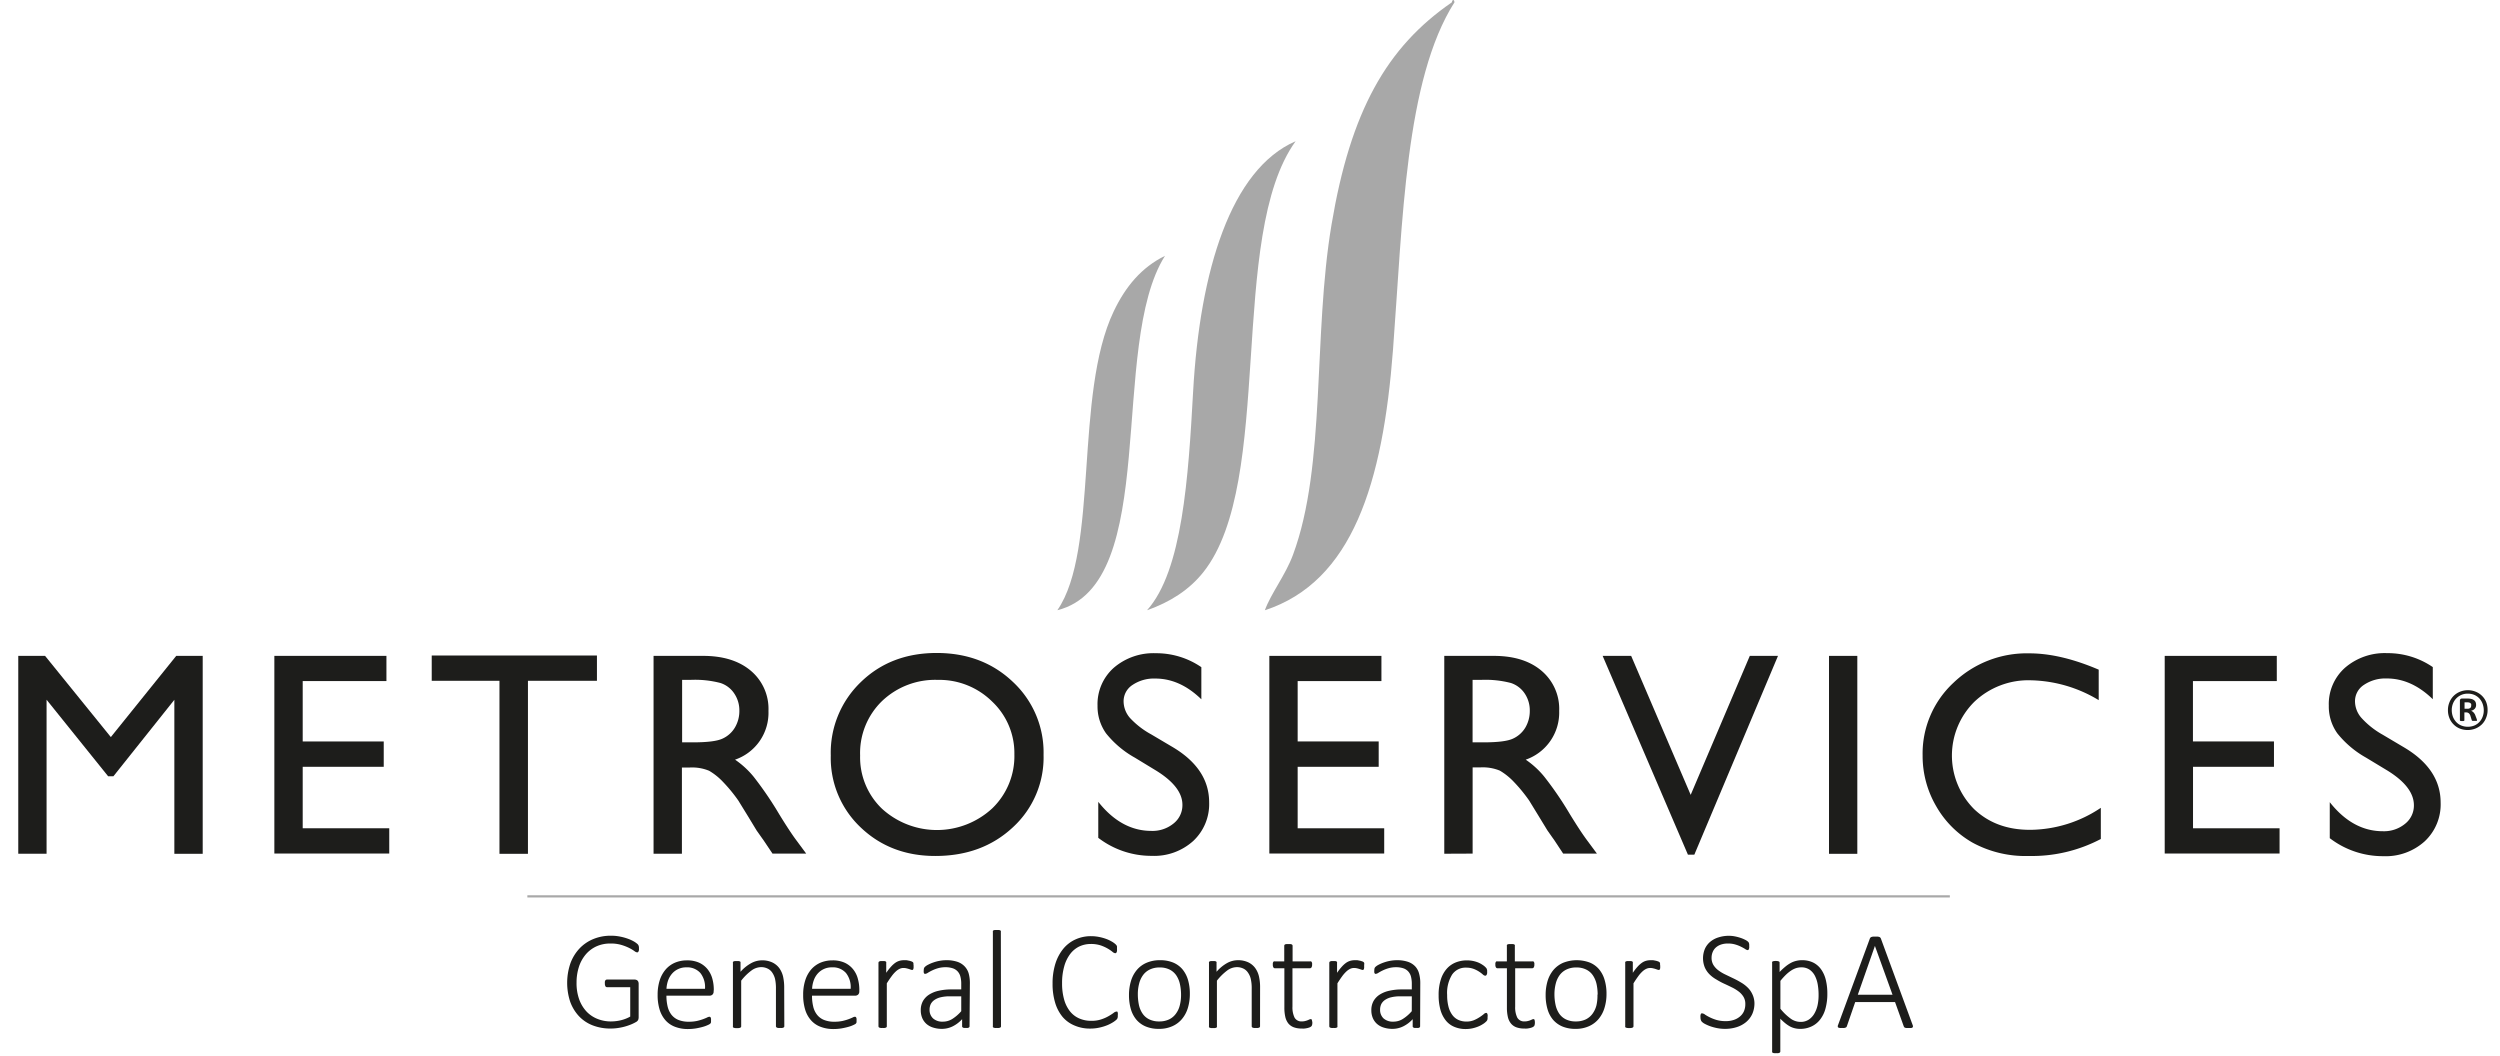 <svg xmlns="http://www.w3.org/2000/svg" id="Livello_1" data-name="Livello 1" viewBox="0 0 602.24 254.31"><path d="M599.25,171.06a4.72,4.72,0,0,1-.37,1.89,4.51,4.51,0,0,1-1,1.54,4.75,4.75,0,0,1-1.52,1,5,5,0,0,1-1.9.37,5.21,5.21,0,0,1-1.92-.36,4.44,4.44,0,0,1-1.49-1,4.39,4.39,0,0,1-1-1.53,5,5,0,0,1-.35-1.91,4.8,4.8,0,0,1,.37-1.9,4.52,4.52,0,0,1,1-1.52,4.72,4.72,0,0,1,1.52-1,5.05,5.05,0,0,1,3.82,0,4.58,4.58,0,0,1,1.51,1,4.43,4.43,0,0,1,1,1.51A5.15,5.15,0,0,1,599.25,171.06Zm-.92.08a4.63,4.63,0,0,0-.3-1.66,3.83,3.83,0,0,0-.81-1.28,3.65,3.65,0,0,0-1.21-.82,3.94,3.94,0,0,0-1.51-.28,3.76,3.76,0,0,0-2.82,1.17,3.89,3.89,0,0,0-.78,1.24,4.27,4.27,0,0,0-.28,1.52,4.67,4.67,0,0,0,.29,1.66,4,4,0,0,0,.81,1.27,3.37,3.37,0,0,0,1.21.82,4.27,4.27,0,0,0,3.12,0,3.66,3.66,0,0,0,2-2.11A4.16,4.16,0,0,0,598.33,171.14Zm-1.63,2.37a.19.19,0,0,1,0,.08s0,0-.08.06l-.18,0h-.64l-.19,0a.57.57,0,0,1-.13-.08,1,1,0,0,1-.06-.14l-.28-.9a1.43,1.43,0,0,0-.41-.71,1.1,1.1,0,0,0-.72-.21h-.35v1.88a.16.16,0,0,1-.09.16,1,1,0,0,1-.43.05,1.18,1.18,0,0,1-.46-.05.15.15,0,0,1-.1-.16V168.8a.58.58,0,0,1,.12-.38.5.5,0,0,1,.37-.14h1.36a3.6,3.6,0,0,1,.92.1,1.65,1.65,0,0,1,.64.3,1.13,1.13,0,0,1,.37.47,1.75,1.75,0,0,1,.12.65,1.26,1.26,0,0,1-.34.95,1.63,1.63,0,0,1-.88.47,1.72,1.72,0,0,1,.56.36,2,2,0,0,1,.47.73l.33.87A1.65,1.65,0,0,1,596.7,173.51Zm-1.4-3.58a.84.84,0,0,0,0-.29.42.42,0,0,0-.16-.23.61.61,0,0,0-.31-.16,1.42,1.42,0,0,0-.5-.06h-.63v1.54h.61a1.08,1.08,0,0,0,.81-.22A.77.77,0,0,0,595.3,169.93Z" fill="#1d1d1b"></path><path d="M287.42,94.29c-1.15,20.67-2.57,43.22-11.11,52.72,5.63-2,10.2-4.93,13.59-9.2,17.25-21.77,5.75-81,22.21-103.79C296.51,40.78,289.05,65.18,287.42,94.29Z" fill="#a8a8a8"></path><path d="M268.29,75c-9.57,20.07-3.54,57.51-13.58,72,25-6.25,12.26-63.72,25.93-85.37C275,64.4,271.15,69,268.29,75Z" fill="#a8a8a8"></path><path d="M349.76.55c-15.74,10.82-24.42,26.22-29,53.56-4.49,26.67-1.28,57.94-9.27,79.5-1.81,4.93-5.35,9.38-6.79,13.4,21.07-6.89,28.42-30.55,30.87-62.78,2.33-30.79,2.92-65,14.81-83.68C350.26-.41,349.76.08,349.76.55Z" fill="#a8a8a8"></path><path d="M42.45,158h6.38v47.68H42v-37.1L27.32,187H26.05L11.22,168.56v37.1H4.4V158h6.46L26.7,177.56Z" fill="#1d1d1b"></path><path d="M66.09,158h27v6.07H72.92v14.54H92.44v6.11H72.92v14.81H93.77v6.08H66.09Z" fill="#1d1d1b"></path><path d="M104,157.91H143.8V164H127.18v41.68h-6.86V164H104Z" fill="#1d1d1b"></path><path d="M157.44,205.66V158h11.95q7.23,0,11.48,3.58a12,12,0,0,1,4.25,9.69A11.93,11.93,0,0,1,177.07,183a21.24,21.24,0,0,1,4.47,4.1,84.57,84.57,0,0,1,6.14,9q2.49,4.06,4,6.11l2.53,3.42h-8.12L184,202.51c-.07-.11-.21-.3-.41-.58l-1.33-1.88-2.11-3.48-2.29-3.72a37.56,37.56,0,0,0-3.87-4.68,14.76,14.76,0,0,0-3.18-2.5,10.69,10.69,0,0,0-4.76-.77h-1.78v20.76Zm8.88-41.88h-2v15.05h2.59c3.46,0,5.83-.29,7.12-.89a6.65,6.65,0,0,0,3-2.67,7.77,7.77,0,0,0,1.08-4.08,7.23,7.23,0,0,0-1.2-4.08,6.33,6.33,0,0,0-3.36-2.58A24.23,24.23,0,0,0,166.32,163.78Z" fill="#1d1d1b"></path><path d="M225.64,157.3q11.06,0,18.4,7a23.22,23.22,0,0,1,7.35,17.55A22.83,22.83,0,0,1,244,199.29q-7.41,6.92-18.7,6.91-10.78,0-18-6.91A23,23,0,0,1,200.13,182a23.57,23.57,0,0,1,7.23-17.68Q214.59,157.3,225.64,157.3Zm.27,6.48a18.53,18.53,0,0,0-13.45,5.12A17.43,17.43,0,0,0,207.2,182a17.13,17.13,0,0,0,5.28,12.83,19.63,19.63,0,0,0,26.55-.1,17.46,17.46,0,0,0,5.33-13A17.08,17.08,0,0,0,239,169,18.12,18.12,0,0,0,225.91,163.78Z" fill="#1d1d1b"></path><path d="M278.58,185.68l-5.18-3.15a23.65,23.65,0,0,1-6.95-5.86,11.19,11.19,0,0,1-2.06-6.65,11.73,11.73,0,0,1,3.9-9.14,14.64,14.64,0,0,1,10.16-3.52,19.17,19.17,0,0,1,10.95,3.36v7.74q-5.14-5-11.09-5a9.23,9.23,0,0,0-5.49,1.54,4.67,4.67,0,0,0-2.15,4,6.15,6.15,0,0,0,1.58,4,20.09,20.09,0,0,0,5.09,3.92l5.22,3.09q8.71,5.21,8.72,13.26a12.17,12.17,0,0,1-3.84,9.32,14,14,0,0,1-10,3.58,21,21,0,0,1-12.87-4.34v-8.67q5.54,7,12.8,7a8,8,0,0,0,5.34-1.79,5.6,5.6,0,0,0,2.13-4.47Q284.86,189.59,278.58,185.68Z" fill="#1d1d1b"></path><path d="M305.78,158h27v6.07H312.6v14.54h19.52v6.11H312.6v14.81h20.85v6.08H305.78Z" fill="#1d1d1b"></path><path d="M347.92,205.66V158h11.94q7.25,0,11.48,3.58a12,12,0,0,1,4.26,9.69A12,12,0,0,1,367.54,183a21,21,0,0,1,4.47,4.1,82.79,82.79,0,0,1,6.15,9q2.49,4.06,4,6.11l2.53,3.42h-8.13l-2.08-3.15c-.07-.11-.2-.3-.41-.58l-1.32-1.88-2.12-3.48-2.28-3.72a37.56,37.56,0,0,0-3.87-4.68,15.26,15.26,0,0,0-3.18-2.5,10.77,10.77,0,0,0-4.77-.77h-1.78v20.76Zm8.87-41.88h-2.05v15.05h2.6c3.45,0,5.83-.29,7.11-.89a6.68,6.68,0,0,0,3-2.67,7.86,7.86,0,0,0,1.07-4.08,7.3,7.3,0,0,0-1.19-4.08,6.41,6.41,0,0,0-3.36-2.58A24.31,24.31,0,0,0,356.79,163.78Z" fill="#1d1d1b"></path><path d="M421.52,158h6.79l-20.15,47.88h-1.55L386.07,158h6.87l14.34,33.48Z" fill="#1d1d1b"></path><path d="M440.6,158h6.82v47.68H440.6Z" fill="#1d1d1b"></path><path d="M506.08,194.6v7.51a35.61,35.61,0,0,1-17.34,4.09A26.65,26.65,0,0,1,475.2,203a23.44,23.44,0,0,1-8.81-8.84A24,24,0,0,1,463.15,182a23.26,23.26,0,0,1,7.42-17.51,25.49,25.49,0,0,1,18.31-7.1q7.51,0,16.69,3.93v7.34a32.79,32.79,0,0,0-16.35-4.78,18.89,18.89,0,0,0-13.6,5.17,18.24,18.24,0,0,0-.08,25.85q5.31,5.06,13.62,5A30.86,30.86,0,0,0,506.08,194.6Z" fill="#1d1d1b"></path><path d="M521.47,158h27v6.07h-20.2v14.54h19.52v6.11H528.29v14.81h20.85v6.08H521.47Z" fill="#1d1d1b"></path><path d="M575.21,185.68,570,182.53a23.72,23.72,0,0,1-6.94-5.86A11.12,11.12,0,0,1,561,170a11.69,11.69,0,0,1,3.9-9.14,14.63,14.63,0,0,1,10.15-3.52,19.2,19.2,0,0,1,11,3.36v7.74q-5.14-5-11.09-5a9.23,9.23,0,0,0-5.49,1.54,4.68,4.68,0,0,0-2.16,4,6.11,6.11,0,0,0,1.59,4A20.09,20.09,0,0,0,574,177l5.21,3.09q8.73,5.21,8.73,13.26a12.17,12.17,0,0,1-3.84,9.32,14,14,0,0,1-10,3.58,21,21,0,0,1-12.87-4.34v-8.67q5.52,7,12.8,7a8,8,0,0,0,5.34-1.79,5.6,5.6,0,0,0,2.13-4.47Q581.49,189.59,575.21,185.68Z" fill="#1d1d1b"></path><path d="M153.92,228.46a2.5,2.5,0,0,1,0,.4,1.46,1.46,0,0,1-.09.31.54.54,0,0,1-.16.2.33.33,0,0,1-.19.06,1.45,1.45,0,0,1-.67-.33,9.4,9.4,0,0,0-1.24-.74,11.93,11.93,0,0,0-1.88-.73,8.93,8.93,0,0,0-2.63-.34,8,8,0,0,0-3.46.72,7.46,7.46,0,0,0-2.57,2,8.84,8.84,0,0,0-1.6,3,12.19,12.19,0,0,0-.54,3.69,11.53,11.53,0,0,0,.62,4,8.54,8.54,0,0,0,1.73,2.92,7.33,7.33,0,0,0,2.64,1.81,8.63,8.63,0,0,0,3.33.63,10.24,10.24,0,0,0,2.37-.29,8.71,8.71,0,0,0,2.24-.88v-7.08h-5.57a.44.44,0,0,1-.41-.23,1.39,1.39,0,0,1-.13-.68,2.54,2.54,0,0,1,0-.41.89.89,0,0,1,.1-.29.55.55,0,0,1,.17-.17.61.61,0,0,1,.24-.06h6.69a1,1,0,0,1,.32.06.77.77,0,0,1,.31.16.81.81,0,0,1,.23.33,1.32,1.32,0,0,1,.08.52V245a1.83,1.83,0,0,1-.12.7,1.31,1.31,0,0,1-.59.54,10,10,0,0,1-1.21.58,13.75,13.75,0,0,1-1.57.52,13.4,13.4,0,0,1-1.63.32,11.21,11.21,0,0,1-1.62.11,11.66,11.66,0,0,1-4.43-.8,9,9,0,0,1-3.29-2.26,10.11,10.11,0,0,1-2.06-3.48,14.58,14.58,0,0,1,.06-9.11,10.52,10.52,0,0,1,2.17-3.59,9.6,9.6,0,0,1,3.33-2.3,10.9,10.9,0,0,1,4.29-.82,10.71,10.71,0,0,1,2.24.22,12.34,12.34,0,0,1,1.9.53,8.86,8.86,0,0,1,1.44.67,5.42,5.42,0,0,1,.8.58,1.07,1.07,0,0,1,.28.41A1.61,1.61,0,0,1,153.92,228.46Z" fill="#1d1d1b"></path><path d="M171.91,238.79a1,1,0,0,1-.32.84,1.08,1.08,0,0,1-.62.23H160.54a11.3,11.3,0,0,0,.28,2.57,5.23,5.23,0,0,0,.92,2,4.14,4.14,0,0,0,1.67,1.26,6.57,6.57,0,0,0,2.54.44,9.25,9.25,0,0,0,1.91-.18,12.63,12.63,0,0,0,1.46-.42c.41-.15.75-.29,1-.41a1.57,1.57,0,0,1,.57-.19.35.35,0,0,1,.18.05.37.37,0,0,1,.14.16,1,1,0,0,1,.07.28,2.42,2.42,0,0,1,0,.42.86.86,0,0,1,0,.23,1.18,1.18,0,0,1,0,.2.58.58,0,0,1-.08.18.64.64,0,0,1-.13.17,2.56,2.56,0,0,1-.52.29,7.24,7.24,0,0,1-1.15.43c-.47.14-1,.26-1.65.38a11.62,11.62,0,0,1-2,.17,8.5,8.5,0,0,1-3.14-.54,5.8,5.8,0,0,1-2.3-1.57,7,7,0,0,1-1.41-2.57,12,12,0,0,1-.48-3.57,11.38,11.38,0,0,1,.5-3.48,7.48,7.48,0,0,1,1.43-2.61,6.2,6.2,0,0,1,2.24-1.64,7.37,7.37,0,0,1,2.91-.56,6.88,6.88,0,0,1,2.94.57,5.64,5.64,0,0,1,2,1.55,6.28,6.28,0,0,1,1.15,2.26,9.89,9.89,0,0,1,.36,2.7Zm-2.08-.59a5.45,5.45,0,0,0-1.11-3.8,4.23,4.23,0,0,0-3.4-1.37,4.44,4.44,0,0,0-2,.44,4.35,4.35,0,0,0-1.47,1.13,5.23,5.23,0,0,0-.93,1.65,7.4,7.4,0,0,0-.37,1.95Z" fill="#1d1d1b"></path><path d="M188.94,247.22a.35.35,0,0,1-.05.18.34.34,0,0,1-.17.14,1.2,1.2,0,0,1-.3.09,3.23,3.23,0,0,1-.48,0,3.43,3.43,0,0,1-.5,0,1.2,1.2,0,0,1-.3-.09.38.38,0,0,1-.22-.32v-9.07a10.39,10.39,0,0,0-.21-2.31,4.64,4.64,0,0,0-.66-1.51,2.81,2.81,0,0,0-1.13-1,3.45,3.45,0,0,0-1.59-.35,4,4,0,0,0-2.33.83,12.37,12.37,0,0,0-2.45,2.43v11a.35.35,0,0,1-.05.18.36.36,0,0,1-.16.14,1.46,1.46,0,0,1-.31.09,4,4,0,0,1-1,0,1.46,1.46,0,0,1-.31-.09.28.28,0,0,1-.16-.14.34.34,0,0,1,0-.18V231.94a.41.41,0,0,1,0-.19.28.28,0,0,1,.16-.14,1.07,1.07,0,0,1,.3-.09,2.77,2.77,0,0,1,.46,0,3,3,0,0,1,.47,0,.83.83,0,0,1,.29.09.29.29,0,0,1,.15.14.58.58,0,0,1,0,.19v2.16A9.4,9.4,0,0,1,181,232a5.45,5.45,0,0,1,2.52-.66,5.65,5.65,0,0,1,2.53.51,4.48,4.48,0,0,1,1.67,1.36,5.74,5.74,0,0,1,.91,2,12.13,12.13,0,0,1,.28,2.77Z" fill="#1d1d1b"></path><path d="M207,238.79a1,1,0,0,1-.32.84,1.14,1.14,0,0,1-.63.23H195.61a10.77,10.77,0,0,0,.28,2.57,4.94,4.94,0,0,0,.92,2,4.07,4.07,0,0,0,1.67,1.26,6.53,6.53,0,0,0,2.54.44,9.15,9.15,0,0,0,1.9-.18,12.07,12.07,0,0,0,1.46-.42c.41-.15.75-.29,1-.41a1.49,1.49,0,0,1,.56-.19.41.41,0,0,1,.19.05.3.3,0,0,1,.13.16.93.93,0,0,1,.08.28,2.42,2.42,0,0,1,0,.42,1.64,1.64,0,0,1,0,.23c0,.07,0,.14,0,.2a1,1,0,0,1-.08.18,1,1,0,0,1-.13.17,2.77,2.77,0,0,1-.53.29,6.56,6.56,0,0,1-1.15.43c-.47.14-1,.26-1.64.38a11.7,11.7,0,0,1-2,.17,8.47,8.47,0,0,1-3.14-.54,5.73,5.73,0,0,1-2.3-1.57,6.86,6.86,0,0,1-1.41-2.57,12,12,0,0,1-.48-3.57,11.08,11.08,0,0,1,.5-3.48,7.46,7.46,0,0,1,1.42-2.61,6.28,6.28,0,0,1,2.24-1.64,7.4,7.4,0,0,1,2.91-.56,6.88,6.88,0,0,1,2.94.57,5.64,5.64,0,0,1,2,1.55,6.12,6.12,0,0,1,1.15,2.26,9.89,9.89,0,0,1,.37,2.7Zm-2.08-.59a5.5,5.5,0,0,0-1.12-3.8,4.19,4.19,0,0,0-3.39-1.37,4.48,4.48,0,0,0-3.49,1.57,5,5,0,0,0-.92,1.65,7,7,0,0,0-.37,1.95Z" fill="#1d1d1b"></path><path d="M220.08,232.71c0,.17,0,.31,0,.43a2.84,2.84,0,0,1-.06.29.42.42,0,0,1-.11.17.19.19,0,0,1-.15.06,1.07,1.07,0,0,1-.36-.08l-.47-.16c-.18-.06-.38-.11-.59-.16a3.15,3.15,0,0,0-.71-.08,2.18,2.18,0,0,0-.9.2,3.6,3.6,0,0,0-.92.63,7.32,7.32,0,0,0-1,1.13c-.36.48-.75,1.05-1.18,1.74v10.34a.27.27,0,0,1-.05.18.28.28,0,0,1-.16.14,1.2,1.2,0,0,1-.3.09,3.43,3.43,0,0,1-.5,0,3.23,3.23,0,0,1-.48,0,1.46,1.46,0,0,1-.31-.09.25.25,0,0,1-.16-.14.35.35,0,0,1-.05-.18V231.94a.41.41,0,0,1,.05-.19.25.25,0,0,1,.16-.14,1,1,0,0,1,.29-.09,2.91,2.91,0,0,1,.47,0,3.09,3.09,0,0,1,.47,0,.9.9,0,0,1,.29.09.32.32,0,0,1,.14.14.41.41,0,0,1,0,.19v2.41a12.93,12.93,0,0,1,1.22-1.55,6.13,6.13,0,0,1,1.06-.93,3.55,3.55,0,0,1,1-.44,4.07,4.07,0,0,1,1-.12l.51,0c.19,0,.39.06.61.1a3,3,0,0,1,.59.16,1.17,1.17,0,0,1,.37.17.39.39,0,0,1,.13.13,1.16,1.16,0,0,1,.06.15.93.93,0,0,1,0,.26C220.08,232.41,220.08,232.54,220.08,232.71Z" fill="#1d1d1b"></path><path d="M233.56,247.22a.3.3,0,0,1-.11.26.74.74,0,0,1-.28.14,2.13,2.13,0,0,1-.49,0,2.21,2.21,0,0,1-.48,0,.79.79,0,0,1-.32-.14.33.33,0,0,1-.11-.26v-1.71a7.58,7.58,0,0,1-2.27,1.73,5.88,5.88,0,0,1-2.57.61,6.86,6.86,0,0,1-2.16-.32,4.33,4.33,0,0,1-1.61-.89,4,4,0,0,1-1-1.41,4.78,4.78,0,0,1-.35-1.86,4.46,4.46,0,0,1,.52-2.21,4.52,4.52,0,0,1,1.49-1.56,7.12,7.12,0,0,1,2.31-.93,13.36,13.36,0,0,1,3-.32h2.43V237a6.53,6.53,0,0,0-.2-1.73,2.94,2.94,0,0,0-.66-1.25,2.77,2.77,0,0,0-1.18-.76,5.42,5.42,0,0,0-1.77-.26,6.43,6.43,0,0,0-1.83.25,9.16,9.16,0,0,0-1.42.55,10.46,10.46,0,0,0-1,.55,1.36,1.36,0,0,1-.57.24.52.52,0,0,1-.18,0,.37.37,0,0,1-.15-.13.67.67,0,0,1-.08-.24,1.65,1.65,0,0,1,0-.34,2.79,2.79,0,0,1,.05-.57.91.91,0,0,1,.27-.42,3.28,3.28,0,0,1,.75-.5,8.55,8.55,0,0,1,1.24-.53,9.24,9.24,0,0,1,1.51-.4,8.88,8.88,0,0,1,1.62-.15,8.12,8.12,0,0,1,2.65.38,4.29,4.29,0,0,1,1.75,1.09,4.14,4.14,0,0,1,1,1.75,8.86,8.86,0,0,1,.28,2.35Zm-2-7.21h-2.78a8.94,8.94,0,0,0-2.13.22,4.52,4.52,0,0,0-1.52.64,2.72,2.72,0,0,0-.91,1,3.11,3.11,0,0,0-.29,1.35,2.76,2.76,0,0,0,.84,2.11,3.3,3.3,0,0,0,2.35.78,4.23,4.23,0,0,0,2.24-.62,9.49,9.49,0,0,0,2.2-1.9Z" fill="#1d1d1b"></path><path d="M241.14,247.22a.31.31,0,0,1-.21.32,1.2,1.2,0,0,1-.3.09,3.43,3.43,0,0,1-.5,0,3.23,3.23,0,0,1-.48,0,1.46,1.46,0,0,1-.31-.09.28.28,0,0,1-.16-.14.34.34,0,0,1,0-.18V224.45a.41.41,0,0,1,0-.19.38.38,0,0,1,.16-.14.82.82,0,0,1,.31-.08,3.23,3.23,0,0,1,.48,0,3.43,3.43,0,0,1,.5,0,.72.72,0,0,1,.3.08.49.49,0,0,1,.17.14.41.41,0,0,1,0,.19Z" fill="#1d1d1b"></path><path d="M269.27,244.59a3.25,3.25,0,0,1,0,.33,2,2,0,0,1-.05.28,1,1,0,0,1-.09.21,1.12,1.12,0,0,1-.22.26,5.14,5.14,0,0,1-.7.53,9.33,9.33,0,0,1-1.36.72,11.38,11.38,0,0,1-1.89.6,10,10,0,0,1-2.34.26,9.29,9.29,0,0,1-3.73-.72A7.62,7.62,0,0,1,256,245a9.61,9.61,0,0,1-1.81-3.42,15.5,15.5,0,0,1-.63-4.62,15.75,15.75,0,0,1,.67-4.79,10.82,10.82,0,0,1,1.9-3.6,8.18,8.18,0,0,1,2.94-2.26,8.93,8.93,0,0,1,3.79-.79,9.79,9.79,0,0,1,1.9.19,11,11,0,0,1,1.7.47,8.25,8.25,0,0,1,1.4.66,4.91,4.91,0,0,1,.84.6,2.05,2.05,0,0,1,.29.33.79.79,0,0,1,.09.23,2,2,0,0,1,0,.28c0,.11,0,.23,0,.37a2.54,2.54,0,0,1,0,.41.94.94,0,0,1-.08.31.49.49,0,0,1-.15.19.32.32,0,0,1-.2.07,1.29,1.29,0,0,1-.67-.35,9.41,9.41,0,0,0-1.13-.77,9.86,9.86,0,0,0-1.71-.77,7.56,7.56,0,0,0-2.42-.34A6.46,6.46,0,0,0,260,228a6.08,6.08,0,0,0-2.2,1.82,8.83,8.83,0,0,0-1.44,3,14.58,14.58,0,0,0-.51,4,14.2,14.2,0,0,0,.47,3.87,8.13,8.13,0,0,0,1.37,2.85,5.82,5.82,0,0,0,2.21,1.76,7,7,0,0,0,3,.61,7.21,7.21,0,0,0,2.39-.35,9.26,9.26,0,0,0,1.75-.77,13.36,13.36,0,0,0,1.19-.76,1.35,1.35,0,0,1,.72-.35.43.43,0,0,1,.17,0,.34.34,0,0,1,.11.16,1.45,1.45,0,0,1,.06.29A3,3,0,0,1,269.27,244.59Z" fill="#1d1d1b"></path><path d="M286.63,239.42a11.56,11.56,0,0,1-.47,3.36,7.5,7.5,0,0,1-1.41,2.67,6.35,6.35,0,0,1-2.34,1.76,7.71,7.71,0,0,1-3.26.64,8,8,0,0,1-3.13-.57,6,6,0,0,1-2.25-1.62,7,7,0,0,1-1.35-2.56,11.79,11.79,0,0,1-.45-3.39,11.63,11.63,0,0,1,.47-3.37,7.44,7.44,0,0,1,1.4-2.66,6.3,6.3,0,0,1,2.34-1.74,7.92,7.92,0,0,1,3.27-.63,8,8,0,0,1,3.14.56,5.88,5.88,0,0,1,2.24,1.61,7.19,7.19,0,0,1,1.35,2.56A11.77,11.77,0,0,1,286.63,239.42Zm-2.12.18a11.78,11.78,0,0,0-.26-2.48,6.14,6.14,0,0,0-.84-2.08,4.25,4.25,0,0,0-1.59-1.44,5.14,5.14,0,0,0-2.48-.54,5.28,5.28,0,0,0-2.37.5,4.32,4.32,0,0,0-1.63,1.36,5.85,5.85,0,0,0-.93,2.05,9.79,9.79,0,0,0-.31,2.55,12.64,12.64,0,0,0,.25,2.51,5.88,5.88,0,0,0,.85,2.08,4.05,4.05,0,0,0,1.59,1.42,5.26,5.26,0,0,0,2.48.53,5.37,5.37,0,0,0,2.36-.49,4.33,4.33,0,0,0,1.63-1.36,5.64,5.64,0,0,0,.94-2A9.89,9.89,0,0,0,284.51,239.6Z" fill="#1d1d1b"></path><path d="M303.54,247.22a.27.27,0,0,1-.05.18.28.28,0,0,1-.16.14,1.2,1.2,0,0,1-.3.09,3.23,3.23,0,0,1-.48,0,3.34,3.34,0,0,1-.5,0,1.46,1.46,0,0,1-.31-.09.36.36,0,0,1-.16-.14.35.35,0,0,1-.05-.18v-9.07a9.75,9.75,0,0,0-.22-2.31,4.25,4.25,0,0,0-.66-1.51,2.79,2.79,0,0,0-1.12-1,3.52,3.52,0,0,0-1.6-.35,4,4,0,0,0-2.33.83,12.92,12.92,0,0,0-2.45,2.43v11a.27.27,0,0,1,0,.18.28.28,0,0,1-.16.14,1.2,1.2,0,0,1-.3.09,3.43,3.43,0,0,1-.5,0,3.23,3.23,0,0,1-.48,0,1.46,1.46,0,0,1-.31-.09.25.25,0,0,1-.16-.14.34.34,0,0,1,0-.18V231.94a.41.41,0,0,1,0-.19.25.25,0,0,1,.16-.14,1,1,0,0,1,.29-.09,2.91,2.91,0,0,1,.47,0,3,3,0,0,1,.47,0,.9.9,0,0,1,.29.09.32.32,0,0,1,.14.14.41.41,0,0,1,0,.19v2.16a9.43,9.43,0,0,1,2.59-2.13,5.38,5.38,0,0,1,2.51-.66,5.69,5.69,0,0,1,2.54.51,4.45,4.45,0,0,1,1.66,1.36,5.56,5.56,0,0,1,.91,2,11.59,11.59,0,0,1,.28,2.77Z" fill="#1d1d1b"></path><path d="M316.14,246.31a2.26,2.26,0,0,1-.06.57.77.77,0,0,1-.18.35,1.69,1.69,0,0,1-.37.24,3.83,3.83,0,0,1-.57.18,6.38,6.38,0,0,1-.68.12,5.32,5.32,0,0,1-.69,0,5.41,5.41,0,0,1-1.92-.3,3.09,3.09,0,0,1-1.31-.92,4,4,0,0,1-.73-1.56,9.8,9.8,0,0,1-.23-2.23v-9.51h-2.28a.42.42,0,0,1-.37-.22,1.16,1.16,0,0,1-.13-.63,2.17,2.17,0,0,1,0-.38,1,1,0,0,1,.1-.27.49.49,0,0,1,.16-.16.46.46,0,0,1,.21,0h2.28v-3.75a.41.41,0,0,1,.05-.19.29.29,0,0,1,.15-.14.88.88,0,0,1,.32-.08,3.23,3.23,0,0,1,.48,0,3.43,3.43,0,0,1,.5,0,.72.72,0,0,1,.3.08.38.38,0,0,1,.16.14.32.32,0,0,1,.05.19v3.75h4.22a.54.54,0,0,1,.22,0,.49.49,0,0,1,.16.16,1.39,1.39,0,0,1,.1.27,2.17,2.17,0,0,1,0,.38,1.15,1.15,0,0,1-.14.63.45.45,0,0,1-.37.22h-4.22v9.23a5.61,5.61,0,0,0,.5,2.65,1.87,1.87,0,0,0,1.82.92,2.75,2.75,0,0,0,.73-.09,3.62,3.62,0,0,0,.58-.18c.17-.07.32-.13.43-.19a.88.88,0,0,1,.32-.08.4.4,0,0,1,.15,0,.36.36,0,0,1,.11.13,1,1,0,0,1,.07.24A3.21,3.21,0,0,1,316.14,246.31Z" fill="#1d1d1b"></path><path d="M328.62,232.71c0,.17,0,.31,0,.43a2.84,2.84,0,0,1-.06.29.56.56,0,0,1-.11.17.2.2,0,0,1-.16.06,1.13,1.13,0,0,1-.35-.08l-.48-.16c-.18-.06-.37-.11-.58-.16a3.22,3.22,0,0,0-.71-.08,2.18,2.18,0,0,0-.9.2,3.6,3.6,0,0,0-.92.63,7.88,7.88,0,0,0-1,1.13c-.35.48-.74,1.05-1.17,1.74v10.34a.27.27,0,0,1,0,.18.28.28,0,0,1-.16.14,1.35,1.35,0,0,1-.3.09,3.43,3.43,0,0,1-.5,0,3.23,3.23,0,0,1-.48,0,1.46,1.46,0,0,1-.31-.09.25.25,0,0,1-.16-.14.35.35,0,0,1-.05-.18V231.94a.41.41,0,0,1,.05-.19.25.25,0,0,1,.16-.14,1,1,0,0,1,.29-.09,2.91,2.91,0,0,1,.47,0,3,3,0,0,1,.47,0,.9.9,0,0,1,.29.09.32.32,0,0,1,.14.14.41.41,0,0,1,0,.19v2.41a12.93,12.93,0,0,1,1.22-1.55,6.13,6.13,0,0,1,1.06-.93,3.55,3.55,0,0,1,1-.44,4.07,4.07,0,0,1,1-.12l.51,0c.19,0,.39.06.61.1a3,3,0,0,1,.59.16,1.17,1.17,0,0,1,.37.17.52.52,0,0,1,.13.13,1.16,1.16,0,0,1,.06.15.93.93,0,0,1,0,.26C328.62,232.41,328.62,232.54,328.62,232.71Z" fill="#1d1d1b"></path><path d="M342.1,247.22a.33.33,0,0,1-.1.26.78.78,0,0,1-.29.14,2.13,2.13,0,0,1-.49,0,2.37,2.37,0,0,1-.49,0,.81.81,0,0,1-.31-.14.33.33,0,0,1-.11-.26v-1.71a7.58,7.58,0,0,1-2.27,1.73,5.88,5.88,0,0,1-2.57.61,6.86,6.86,0,0,1-2.16-.32,4.33,4.33,0,0,1-1.61-.89,4,4,0,0,1-1-1.41,4.78,4.78,0,0,1-.35-1.86,4.46,4.46,0,0,1,.52-2.21,4.52,4.52,0,0,1,1.49-1.56,7.12,7.12,0,0,1,2.31-.93,13.3,13.3,0,0,1,3-.32h2.43V237a7,7,0,0,0-.2-1.73,2.94,2.94,0,0,0-.66-1.25,2.77,2.77,0,0,0-1.18-.76,5.44,5.44,0,0,0-1.78-.26,6.41,6.41,0,0,0-1.82.25,9.16,9.16,0,0,0-1.42.55,10.46,10.46,0,0,0-1,.55,1.42,1.42,0,0,1-.57.24.58.58,0,0,1-.19,0,.43.43,0,0,1-.14-.13.52.52,0,0,1-.08-.24,1.65,1.65,0,0,1,0-.34,2.79,2.79,0,0,1,.05-.57.83.83,0,0,1,.27-.42,3.28,3.28,0,0,1,.75-.5,8.55,8.55,0,0,1,1.24-.53,9.24,9.24,0,0,1,1.51-.4,8.88,8.88,0,0,1,1.62-.15,8.12,8.12,0,0,1,2.65.38,4.35,4.35,0,0,1,1.75,1.09,4,4,0,0,1,.95,1.75,8.45,8.45,0,0,1,.29,2.35Zm-2-7.21H337.3a9,9,0,0,0-2.12.22,4.52,4.52,0,0,0-1.52.64,2.72,2.72,0,0,0-.91,1,3.11,3.11,0,0,0-.29,1.35,2.79,2.79,0,0,0,.83,2.11,3.34,3.34,0,0,0,2.36.78,4.23,4.23,0,0,0,2.24-.62,9.49,9.49,0,0,0,2.2-1.9Z" fill="#1d1d1b"></path><path d="M358.35,245c0,.13,0,.26,0,.36a1.08,1.08,0,0,1-.05.28.67.67,0,0,1-.09.21,1.6,1.6,0,0,1-.28.31,4,4,0,0,1-.74.56,6.52,6.52,0,0,1-1.15.59,9.27,9.27,0,0,1-1.38.42,7.81,7.81,0,0,1-1.54.16,6.87,6.87,0,0,1-2.81-.54,5.14,5.14,0,0,1-2.06-1.57,7.25,7.25,0,0,1-1.26-2.55,13,13,0,0,1-.43-3.48,11.92,11.92,0,0,1,.54-3.82,7.14,7.14,0,0,1,1.45-2.6,5.77,5.77,0,0,1,2.18-1.5,7.3,7.3,0,0,1,2.66-.48,7.59,7.59,0,0,1,1.45.14,7.29,7.29,0,0,1,1.27.38,6,6,0,0,1,1,.54,4.13,4.13,0,0,1,.67.52,3,3,0,0,1,.29.32.71.71,0,0,1,.11.25.88.88,0,0,1,.07.29c0,.11,0,.24,0,.38a1.13,1.13,0,0,1-.14.68.41.41,0,0,1-.31.2,1,1,0,0,1-.59-.3,7.39,7.39,0,0,0-.88-.67,6.94,6.94,0,0,0-1.31-.67,5.06,5.06,0,0,0-1.84-.31,3.9,3.9,0,0,0-3.38,1.69,8.41,8.41,0,0,0-1.19,4.89,11.2,11.2,0,0,0,.32,2.81,5.83,5.83,0,0,0,.92,2,3.75,3.75,0,0,0,1.46,1.2,4.64,4.64,0,0,0,1.94.4,4.73,4.73,0,0,0,1.79-.32,8.45,8.45,0,0,0,1.35-.71,10.38,10.38,0,0,0,1-.72A1.07,1.07,0,0,1,358,244a.34.34,0,0,1,.17.05.57.57,0,0,1,.13.19,1.2,1.2,0,0,1,.07.3A2.58,2.58,0,0,1,358.35,245Z" fill="#1d1d1b"></path><path d="M369.75,246.31a2.26,2.26,0,0,1-.06.57.69.69,0,0,1-.18.35,1.69,1.69,0,0,1-.37.24,3.49,3.49,0,0,1-.57.18,6.66,6.66,0,0,1-.67.12,5.58,5.58,0,0,1-.7,0,5.41,5.41,0,0,1-1.92-.3,3.06,3.06,0,0,1-1.3-.92,3.84,3.84,0,0,1-.74-1.56,9.8,9.8,0,0,1-.23-2.23v-9.51h-2.28a.42.42,0,0,1-.37-.22,1.16,1.16,0,0,1-.13-.63,2.17,2.17,0,0,1,0-.38,1,1,0,0,1,.1-.27.49.49,0,0,1,.16-.16.5.5,0,0,1,.21,0H363v-3.75a.58.58,0,0,1,0-.19.56.56,0,0,1,.16-.14.94.94,0,0,1,.32-.08,3.23,3.23,0,0,1,.48,0,3.43,3.43,0,0,1,.5,0,.72.72,0,0,1,.3.08.38.38,0,0,1,.16.14.32.32,0,0,1,0,.19v3.75h4.22a.51.51,0,0,1,.22,0,.49.49,0,0,1,.16.16,1,1,0,0,1,.1.27,2.17,2.17,0,0,1,0,.38,1.15,1.15,0,0,1-.14.63.45.45,0,0,1-.37.22H365v9.23a5.61,5.61,0,0,0,.5,2.65,1.88,1.88,0,0,0,1.82.92,2.75,2.75,0,0,0,.73-.09,3.76,3.76,0,0,0,.59-.18c.16-.07.31-.13.42-.19a.88.88,0,0,1,.32-.08.33.33,0,0,1,.15,0,.36.36,0,0,1,.11.13,1,1,0,0,1,.07.24A3.21,3.21,0,0,1,369.75,246.31Z" fill="#1d1d1b"></path><path d="M387,239.42a11.23,11.23,0,0,1-.48,3.36,7.5,7.5,0,0,1-1.41,2.67,6.35,6.35,0,0,1-2.34,1.76,7.69,7.69,0,0,1-3.25.64,8,8,0,0,1-3.14-.57,6.13,6.13,0,0,1-2.25-1.62,6.87,6.87,0,0,1-1.34-2.56,11.79,11.79,0,0,1-.45-3.39,11.64,11.64,0,0,1,.46-3.37,7.6,7.6,0,0,1,1.4-2.66,6.47,6.47,0,0,1,2.34-1.74,8.94,8.94,0,0,1,6.41-.07,5.81,5.81,0,0,1,2.24,1.61,7,7,0,0,1,1.35,2.56A11.42,11.42,0,0,1,387,239.42Zm-2.13.18a12.49,12.49,0,0,0-.25-2.48,6.15,6.15,0,0,0-.85-2.08,4.1,4.1,0,0,0-1.59-1.44,5.14,5.14,0,0,0-2.48-.54,5.23,5.23,0,0,0-2.36.5,4.35,4.35,0,0,0-1.64,1.36,5.85,5.85,0,0,0-.93,2.05,10.24,10.24,0,0,0-.31,2.55,11.93,11.93,0,0,0,.26,2.51,6.06,6.06,0,0,0,.84,2.08,4.19,4.19,0,0,0,1.59,1.42,5.29,5.29,0,0,0,2.48.53,5.45,5.45,0,0,0,2.37-.49,4.41,4.41,0,0,0,1.63-1.36,6,6,0,0,0,.94-2A10.36,10.36,0,0,0,384.82,239.6Z" fill="#1d1d1b"></path><path d="M399.94,232.71c0,.17,0,.31,0,.43a1,1,0,0,1-.06.29.55.55,0,0,1-.1.17.23.23,0,0,1-.16.06,1.13,1.13,0,0,1-.36-.08l-.47-.16c-.18-.06-.38-.11-.59-.16a3.08,3.08,0,0,0-.71-.08,2.17,2.17,0,0,0-.89.2,3.64,3.64,0,0,0-.93.63,7.32,7.32,0,0,0-1,1.13c-.35.48-.74,1.05-1.17,1.74v10.34a.35.35,0,0,1-.05.18.34.34,0,0,1-.17.14,1.2,1.2,0,0,1-.3.09,4,4,0,0,1-1,0,1.46,1.46,0,0,1-.31-.09.28.28,0,0,1-.16-.14.34.34,0,0,1,0-.18V231.94a.41.41,0,0,1,0-.19.28.28,0,0,1,.16-.14,1.07,1.07,0,0,1,.3-.09,2.86,2.86,0,0,1,.46,0,3,3,0,0,1,.47,0,.76.76,0,0,1,.29.09.29.29,0,0,1,.15.14.58.58,0,0,1,0,.19v2.41a13,13,0,0,1,1.21-1.55,6.16,6.16,0,0,1,1.07-.93,3.31,3.31,0,0,1,1-.44,4,4,0,0,1,1-.12l.51,0c.19,0,.4.06.62.1a3.39,3.39,0,0,1,.59.16,1.21,1.21,0,0,1,.36.17.39.39,0,0,1,.13.13.52.52,0,0,1,.07.15c0,.07,0,.15,0,.26S399.94,232.54,399.94,232.71Z" fill="#1d1d1b"></path><path d="M422.64,241.65a6.35,6.35,0,0,1-.52,2.6,5.58,5.58,0,0,1-1.48,1.95,6.64,6.64,0,0,1-2.24,1.22,9.24,9.24,0,0,1-2.84.43,9.63,9.63,0,0,1-2-.2,11.76,11.76,0,0,1-1.65-.46,9.84,9.84,0,0,1-1.23-.55,2.8,2.8,0,0,1-.68-.48,1.09,1.09,0,0,1-.27-.45,2,2,0,0,1-.09-.65,2.05,2.05,0,0,1,0-.47,1,1,0,0,1,.09-.31.34.34,0,0,1,.15-.16.45.45,0,0,1,.2,0,1.3,1.3,0,0,1,.66.3,10.38,10.38,0,0,0,2.76,1.28,7.81,7.81,0,0,0,2.22.29,6,6,0,0,0,1.89-.28,4.36,4.36,0,0,0,1.49-.8,3.47,3.47,0,0,0,1-1.29,4.2,4.2,0,0,0,.34-1.75,3.26,3.26,0,0,0-.44-1.74,4.6,4.6,0,0,0-1.15-1.27,9.57,9.57,0,0,0-1.63-1c-.61-.3-1.23-.6-1.87-.89s-1.26-.63-1.86-1a7.69,7.69,0,0,1-1.64-1.22,5.5,5.5,0,0,1-1.15-1.65,5.9,5.9,0,0,1,0-4.52,4.78,4.78,0,0,1,1.28-1.7,5.67,5.67,0,0,1,2-1.07,8.14,8.14,0,0,1,2.53-.38,7.49,7.49,0,0,1,1.41.14,10.49,10.49,0,0,1,1.34.35,7.55,7.55,0,0,1,1.13.47,3,3,0,0,1,.66.42,1.56,1.56,0,0,1,.21.24,1.31,1.31,0,0,1,.07.19,1.78,1.78,0,0,1,.05.28c0,.11,0,.24,0,.4a2.5,2.5,0,0,1,0,.4,2.21,2.21,0,0,1-.07.3.77.77,0,0,1-.13.2.28.28,0,0,1-.18.06,1.25,1.25,0,0,1-.56-.24c-.26-.17-.57-.35-1-.56a7.7,7.7,0,0,0-1.36-.54,6,6,0,0,0-1.81-.25,5,5,0,0,0-1.74.27,3.53,3.53,0,0,0-1.24.74,3,3,0,0,0-.73,1.09,3.6,3.6,0,0,0-.25,1.32,3.36,3.36,0,0,0,.44,1.74,4.71,4.71,0,0,0,1.17,1.28,9.39,9.39,0,0,0,1.65,1l1.87.9c.64.3,1.26.62,1.88,1a8,8,0,0,1,1.64,1.22,5.39,5.39,0,0,1,1.17,1.64A5.2,5.2,0,0,1,422.64,241.65Z" fill="#1d1d1b"></path><path d="M440.2,239.35a13.28,13.28,0,0,1-.43,3.53,7.36,7.36,0,0,1-1.27,2.67,5.53,5.53,0,0,1-2.06,1.69,6.25,6.25,0,0,1-2.82.61,5.08,5.08,0,0,1-1.27-.15,4.69,4.69,0,0,1-1.16-.44,8.1,8.1,0,0,1-1.13-.77,14.1,14.1,0,0,1-1.19-1.09v7.88a.32.32,0,0,1-.05.19.37.37,0,0,1-.16.14.76.76,0,0,1-.3.09,3.63,3.63,0,0,1-.5,0,3.4,3.4,0,0,1-.48,0,.81.81,0,0,1-.32-.09.37.37,0,0,1-.16-.14.41.41,0,0,1,0-.19V231.94a.44.44,0,0,1,0-.21.28.28,0,0,1,.15-.13,1,1,0,0,1,.29-.08,3.1,3.1,0,0,1,.86,0,1,1,0,0,1,.28.08.29.29,0,0,1,.17.13.35.35,0,0,1,.05.21v2.21a15.12,15.12,0,0,1,1.35-1.26,8.3,8.3,0,0,1,1.29-.89,5.34,5.34,0,0,1,1.32-.52,5.44,5.44,0,0,1,1.43-.17,5.87,5.87,0,0,1,2.82.63,5.2,5.2,0,0,1,1.9,1.74,7.47,7.47,0,0,1,1.06,2.56A13.43,13.43,0,0,1,440.2,239.35Zm-2.11.32a14.4,14.4,0,0,0-.2-2.48,7.36,7.36,0,0,0-.68-2.11,4.07,4.07,0,0,0-1.29-1.49,3.46,3.46,0,0,0-2-.56,4.39,4.39,0,0,0-1.19.17,5.07,5.07,0,0,0-1.19.56,8.72,8.72,0,0,0-1.26,1,15.54,15.54,0,0,0-1.39,1.53V243a12.82,12.82,0,0,0,2.43,2.35,4.06,4.06,0,0,0,2.42.82,3.48,3.48,0,0,0,2-.56,4.34,4.34,0,0,0,1.36-1.49,7,7,0,0,0,.77-2.08A11.35,11.35,0,0,0,438.09,239.67Z" fill="#1d1d1b"></path><path d="M460.73,246.87a.87.87,0,0,1,.09.41.28.28,0,0,1-.12.24.64.64,0,0,1-.34.12l-.58,0-.57,0a2,2,0,0,1-.33-.08.47.47,0,0,1-.17-.14.75.75,0,0,1-.11-.2l-2.09-5.82h-9.6l-2,5.79a.63.63,0,0,1-.1.2.47.47,0,0,1-.19.14,1,1,0,0,1-.33.1,3.79,3.79,0,0,1-.53,0,4.8,4.8,0,0,1-.59,0,.84.84,0,0,1-.35-.12.3.3,0,0,1-.11-.24.86.86,0,0,1,.09-.4l7.65-20.8a.71.71,0,0,1,.15-.22.7.7,0,0,1,.27-.15,2.49,2.49,0,0,1,.38-.08l.52,0,.53,0a3,3,0,0,1,.39.08.56.56,0,0,1,.25.15.71.71,0,0,1,.15.22Zm-9.07-19h0l-4.12,11.75h8.36Z" fill="#1d1d1b"></path><line x1="127.04" y1="215.93" x2="469.71" y2="215.93" fill="none" stroke="#a8a8a8" stroke-miterlimit="10" stroke-width="0.53"></line></svg>